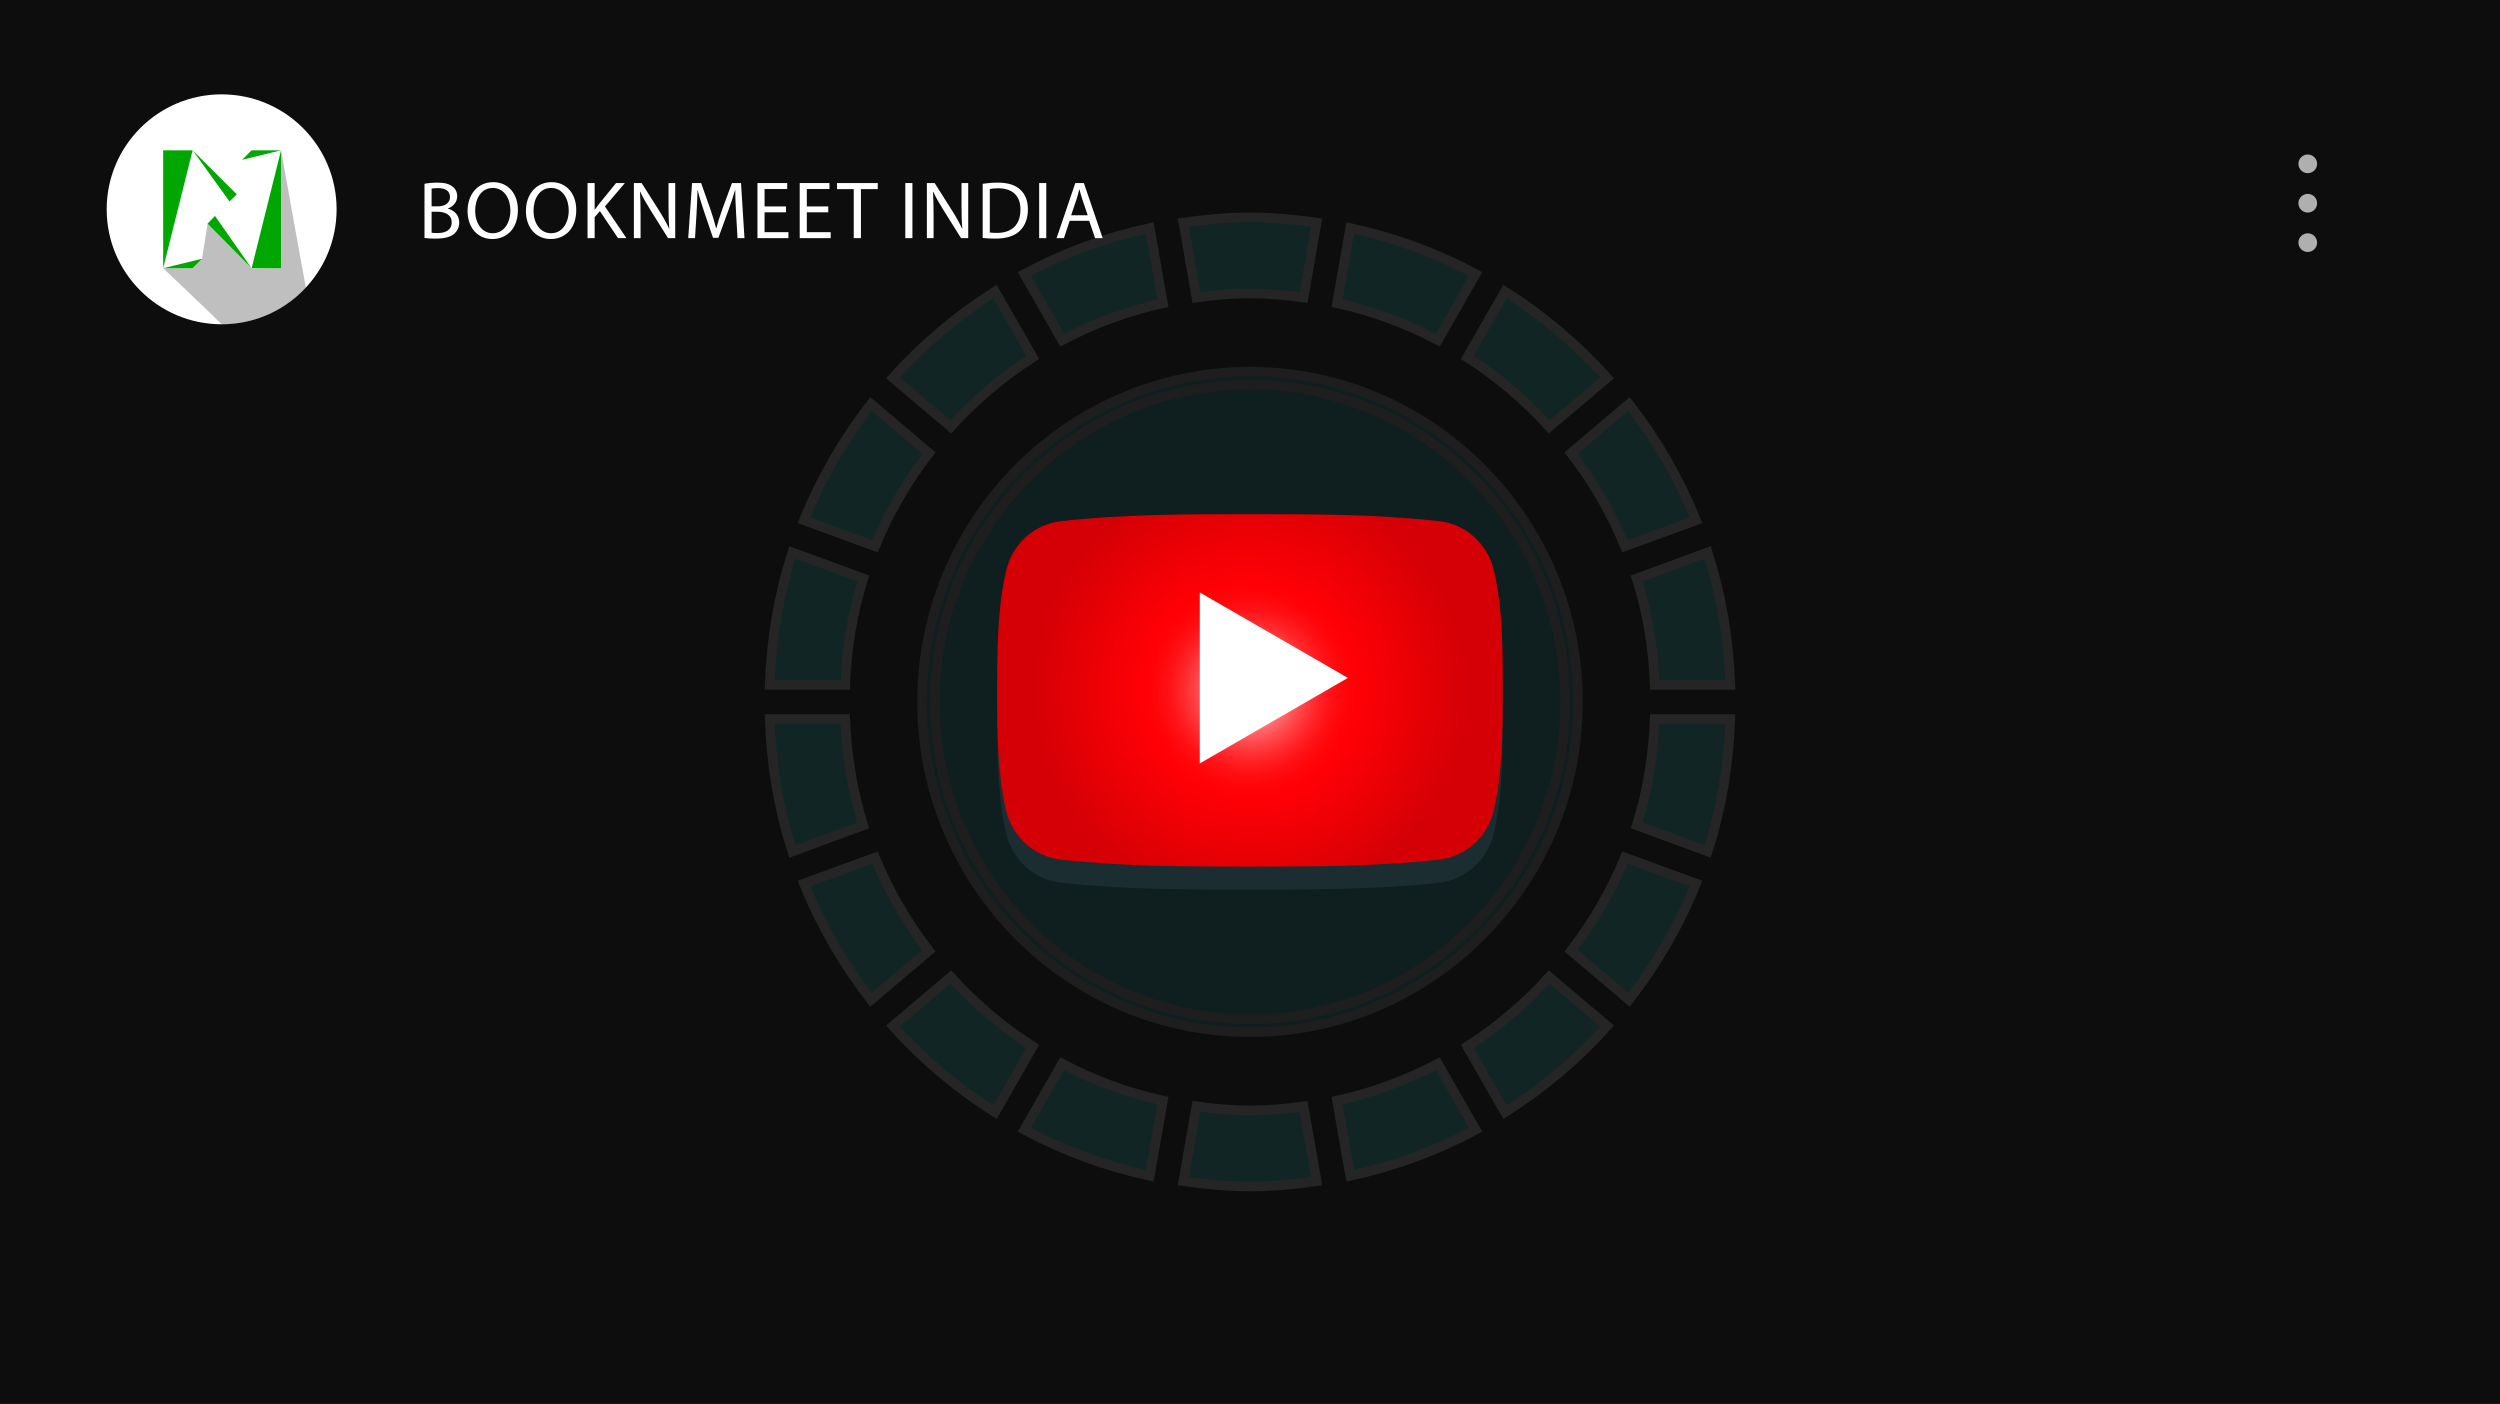 <?xml version="1.0" encoding="utf-8"?>
<!-- Generator: Adobe Illustrator 16.0.0, SVG Export Plug-In . SVG Version: 6.00 Build 0)  -->
<!DOCTYPE svg PUBLIC "-//W3C//DTD SVG 1.1//EN" "http://www.w3.org/Graphics/SVG/1.1/DTD/svg11.dtd">
<svg version="1.1" id="Layer_1" xmlns="http://www.w3.org/2000/svg" xmlns:xlink="http://www.w3.org/1999/xlink" x="0px" y="0px"
	 width="260px" height="146px" viewBox="0 0 260 146" style="enable-background:new 0 0 260 146;" xml:space="preserve">
<rect x="0" y="0" width="260" height="146" fill="#333333" stroke="none"/>
<rect style="opacity:0.75;" width="260" height="146"/>
<g style="opacity:0.1;">
	<g>
		<path style="fill:#2FFFFF;stroke:#FFFFFF;stroke-miterlimit:10;" d="M119.574,122.286l1.372-7.824
			c-3.699-0.808-7.208-2.115-10.48-3.836l-3.934,6.866C110.583,119.672,114.95,121.284,119.574,122.286z"/>
		<path style="fill:#2FFFFF;stroke:#FFFFFF;stroke-miterlimit:10;" d="M87.899,71.225c0.16-3.848,0.777-7.556,1.882-11.064
			l-7.376-2.711c-1.404,4.358-2.191,8.982-2.36,13.776H87.899z"/>
		<path style="fill:#2FFFFF;stroke:#FFFFFF;stroke-miterlimit:10;" d="M89.781,85.84c-1.105-3.509-1.722-7.218-1.882-11.065h-7.854
			c0.169,4.794,0.956,9.417,2.36,13.775L89.781,85.84z"/>
		<path style="fill:#2FFFFF;stroke:#FFFFFF;stroke-miterlimit:10;" d="M96.605,98.881c-2.265-2.954-4.167-6.196-5.602-9.693
			l-7.387,2.699c1.765,4.38,4.123,8.429,6.971,12.096L96.605,98.881z"/>
		<path style="fill:#2FFFFF;stroke:#FFFFFF;stroke-miterlimit:10;" d="M106.531,28.497l3.934,6.877
			c3.273-1.721,6.781-3.029,10.48-3.837l-1.372-7.823C114.95,24.713,110.583,26.329,106.531,28.497z"/>
		<defs>
			<filter id="Adobe_OpacityMaskFilter" filterUnits="userSpaceOnUse" x="138.479" y="109.959" width="15.678" height="12.926">
				<feFlood  style="flood-color:white;flood-opacity:1" result="back"/>
				<feBlend  in="SourceGraphic" in2="back" mode="normal"/>
			</filter>
		</defs>
		<mask maskUnits="userSpaceOnUse" x="138.479" y="109.959" width="15.678" height="12.926" id="SVGID_1_">
			<g style="filter:url(#Adobe_OpacityMaskFilter);">
				<defs>
					<filter id="Adobe_OpacityMaskFilter_1_" filterUnits="userSpaceOnUse" x="139.055" y="110.626" width="14.414" height="11.66">
						<feFlood  style="flood-color:white;flood-opacity:1" result="back"/>
						<feBlend  in="SourceGraphic" in2="back" mode="normal"/>
					</filter>
				</defs>
				<mask maskUnits="userSpaceOnUse" x="139.055" y="110.626" width="14.414" height="11.66" id="SVGID_1_">
				</mask>
				<linearGradient id="SVGID_2_" gradientUnits="userSpaceOnUse" x1="148.498" y1="133.183" x2="135.418" y2="32.508">
					<stop  offset="0" style="stop-color:#000000"/>
					<stop  offset="0.105" style="stop-color:#050505"/>
					<stop  offset="0.229" style="stop-color:#131313"/>
					<stop  offset="0.362" style="stop-color:#2B2B2B"/>
					<stop  offset="0.501" style="stop-color:#4C4C4C"/>
					<stop  offset="0.646" style="stop-color:#777777"/>
					<stop  offset="0.796" style="stop-color:#ABABAB"/>
					<stop  offset="0.946" style="stop-color:#E7E7E7"/>
					<stop  offset="1" style="stop-color:#FFFFFF"/>
				</linearGradient>
				<path style="mask:url(#SVGID_1_);fill:url(#SVGID_2_);" d="M153.469,117.492l-3.933-6.866
					c-3.273,1.721-6.781,3.028-10.481,3.836l1.372,7.824C145.05,121.284,149.43,119.672,153.469,117.492z"/>
			</g>
		</mask>
		<linearGradient id="SVGID_3_" gradientUnits="userSpaceOnUse" x1="148.498" y1="133.183" x2="135.418" y2="32.508">
			<stop  offset="0" style="stop-color:#2FFFFF"/>
			<stop  offset="1" style="stop-color:#2FFFFF"/>
		</linearGradient>
		<path style="fill:url(#SVGID_3_);stroke:#FFFFFF;stroke-miterlimit:10;" d="M153.469,117.492l-3.933-6.866
			c-3.273,1.721-6.781,3.028-10.481,3.836l1.372,7.824C145.05,121.284,149.43,119.672,153.469,117.492z"/>
		<defs>
			<filter id="Adobe_OpacityMaskFilter_2_" filterUnits="userSpaceOnUse" x="138.479" y="23.115" width="15.678" height="12.926">
				<feFlood  style="flood-color:white;flood-opacity:1" result="back"/>
				<feBlend  in="SourceGraphic" in2="back" mode="normal"/>
			</filter>
		</defs>
		<mask maskUnits="userSpaceOnUse" x="138.479" y="23.115" width="15.678" height="12.926" id="SVGID_4_">
			<g style="filter:url(#Adobe_OpacityMaskFilter_2_);">
				<defs>
					<filter id="Adobe_OpacityMaskFilter_3_" filterUnits="userSpaceOnUse" x="139.055" y="23.714" width="14.414" height="11.66">
						<feFlood  style="flood-color:white;flood-opacity:1" result="back"/>
						<feBlend  in="SourceGraphic" in2="back" mode="normal"/>
					</filter>
				</defs>
				<mask maskUnits="userSpaceOnUse" x="139.055" y="23.714" width="14.414" height="11.66" id="SVGID_4_">
				</mask>
				<linearGradient id="SVGID_5_" gradientUnits="userSpaceOnUse" x1="159.477" y1="131.731" x2="146.417" y2="31.208">
					<stop  offset="0" style="stop-color:#000000"/>
					<stop  offset="0.105" style="stop-color:#050505"/>
					<stop  offset="0.229" style="stop-color:#131313"/>
					<stop  offset="0.362" style="stop-color:#2B2B2B"/>
					<stop  offset="0.501" style="stop-color:#4C4C4C"/>
					<stop  offset="0.646" style="stop-color:#777777"/>
					<stop  offset="0.796" style="stop-color:#ABABAB"/>
					<stop  offset="0.946" style="stop-color:#E7E7E7"/>
					<stop  offset="1" style="stop-color:#FFFFFF"/>
				</linearGradient>
				<path style="mask:url(#SVGID_4_);fill:url(#SVGID_5_);" d="M140.427,23.714l-1.372,7.823c3.7,0.808,7.208,2.116,10.481,3.837
					l3.933-6.877C149.43,26.329,145.05,24.713,140.427,23.714z"/>
			</g>
		</mask>
		<linearGradient id="SVGID_6_" gradientUnits="userSpaceOnUse" x1="159.477" y1="131.731" x2="146.417" y2="31.208">
			<stop  offset="0" style="stop-color:#2FFFFF"/>
			<stop  offset="1" style="stop-color:#2FFFFF"/>
		</linearGradient>
		<path style="fill:url(#SVGID_6_);stroke:#FFFFFF;stroke-miterlimit:10;" d="M140.427,23.714l-1.372,7.823
			c3.7,0.808,7.208,2.116,10.481,3.837l3.933-6.877C149.43,26.329,145.05,24.713,140.427,23.714z"/>
		<defs>
			<filter id="Adobe_OpacityMaskFilter_4_" filterUnits="userSpaceOnUse" x="162.711" y="41.297" width="14.332" height="16.15">
				<feFlood  style="flood-color:white;flood-opacity:1" result="back"/>
				<feBlend  in="SourceGraphic" in2="back" mode="normal"/>
			</filter>
		</defs>
		<mask maskUnits="userSpaceOnUse" x="162.711" y="41.297" width="14.332" height="16.15" id="SVGID_7_">
			<g style="filter:url(#Adobe_OpacityMaskFilter_4_);">
				<defs>
					<filter id="Adobe_OpacityMaskFilter_5_" filterUnits="userSpaceOnUse" x="163.396" y="42.016" width="12.989" height="14.796">
						<feFlood  style="flood-color:white;flood-opacity:1" result="back"/>
						<feBlend  in="SourceGraphic" in2="back" mode="normal"/>
					</filter>
				</defs>
				<mask maskUnits="userSpaceOnUse" x="163.396" y="42.016" width="12.989" height="14.796" id="SVGID_7_">
				</mask>
				<linearGradient id="SVGID_8_" gradientUnits="userSpaceOnUse" x1="180.082" y1="129.054" x2="167.018" y2="28.499">
					<stop  offset="0" style="stop-color:#000000"/>
					<stop  offset="0.105" style="stop-color:#050505"/>
					<stop  offset="0.229" style="stop-color:#131313"/>
					<stop  offset="0.362" style="stop-color:#2B2B2B"/>
					<stop  offset="0.501" style="stop-color:#4C4C4C"/>
					<stop  offset="0.646" style="stop-color:#777777"/>
					<stop  offset="0.796" style="stop-color:#ABABAB"/>
					<stop  offset="0.946" style="stop-color:#E7E7E7"/>
					<stop  offset="1" style="stop-color:#FFFFFF"/>
				</linearGradient>
				<path style="mask:url(#SVGID_7_);fill:url(#SVGID_8_);" d="M169.412,42.016l-6.016,5.103c2.264,2.954,4.166,6.196,5.6,9.693
					l7.39-2.7C174.621,49.734,172.262,45.685,169.412,42.016z"/>
			</g>
		</mask>
		<linearGradient id="SVGID_9_" gradientUnits="userSpaceOnUse" x1="180.082" y1="129.054" x2="167.018" y2="28.499">
			<stop  offset="0" style="stop-color:#2FFFFF"/>
			<stop  offset="1" style="stop-color:#2FFFFF"/>
		</linearGradient>
		<path style="fill:url(#SVGID_9_);stroke:#FFFFFF;stroke-miterlimit:10;" d="M169.412,42.016l-6.016,5.103
			c2.264,2.954,4.166,6.196,5.6,9.693l7.39-2.7C174.621,49.734,172.262,45.685,169.412,42.016z"/>
		<path style="fill:#2FFFFF;stroke:#FFFFFF;stroke-miterlimit:10;" d="M83.617,54.112l7.387,2.7
			c1.434-3.497,3.336-6.739,5.602-9.693l-6.017-5.103C87.74,45.685,85.382,49.734,83.617,54.112z"/>
		<path style="fill:#2FFFFF;stroke:#FFFFFF;stroke-miterlimit:10;" d="M98.88,44.385c2.518-2.773,5.377-5.196,8.522-7.215
			l-3.92-6.846c-3.944,2.488-7.514,5.506-10.618,8.97L98.88,44.385z"/>
		<defs>
			<filter id="Adobe_OpacityMaskFilter_6_" filterUnits="userSpaceOnUse" x="162.71" y="88.553" width="14.333" height="16.148">
				<feFlood  style="flood-color:white;flood-opacity:1" result="back"/>
				<feBlend  in="SourceGraphic" in2="back" mode="normal"/>
			</filter>
		</defs>
		<mask maskUnits="userSpaceOnUse" x="162.71" y="88.553" width="14.333" height="16.148" id="SVGID_10_">
			<g style="filter:url(#Adobe_OpacityMaskFilter_6_);">
				<defs>
					<filter id="Adobe_OpacityMaskFilter_7_" filterUnits="userSpaceOnUse" x="163.396" y="89.188" width="12.989" height="14.795">
						<feFlood  style="flood-color:white;flood-opacity:1" result="back"/>
						<feBlend  in="SourceGraphic" in2="back" mode="normal"/>
					</filter>
				</defs>
				<mask maskUnits="userSpaceOnUse" x="163.396" y="89.188" width="12.989" height="14.795" id="SVGID_10_">
				</mask>
				<linearGradient id="SVGID_11_" gradientUnits="userSpaceOnUse" x1="174.36" y1="129.781" x2="161.298" y2="29.243">
					<stop  offset="0" style="stop-color:#000000"/>
					<stop  offset="0.105" style="stop-color:#050505"/>
					<stop  offset="0.229" style="stop-color:#131313"/>
					<stop  offset="0.362" style="stop-color:#2B2B2B"/>
					<stop  offset="0.501" style="stop-color:#4C4C4C"/>
					<stop  offset="0.646" style="stop-color:#777777"/>
					<stop  offset="0.796" style="stop-color:#ABABAB"/>
					<stop  offset="0.946" style="stop-color:#E7E7E7"/>
					<stop  offset="1" style="stop-color:#FFFFFF"/>
				</linearGradient>
				<path style="mask:url(#SVGID_10_);fill:url(#SVGID_11_);" d="M176.386,91.887l-7.39-2.699c-1.434,3.497-3.336,6.739-5.6,9.693
					l6.016,5.102C172.262,100.315,174.621,96.267,176.386,91.887z"/>
			</g>
		</mask>
		<linearGradient id="SVGID_12_" gradientUnits="userSpaceOnUse" x1="174.36" y1="129.781" x2="161.298" y2="29.243">
			<stop  offset="0" style="stop-color:#2FFFFF"/>
			<stop  offset="1" style="stop-color:#2FFFFF"/>
		</linearGradient>
		<path style="fill:url(#SVGID_12_);stroke:#FFFFFF;stroke-miterlimit:10;" d="M176.386,91.887l-7.39-2.699
			c-1.434,3.497-3.336,6.739-5.6,9.693l6.016,5.102C172.262,100.315,174.621,96.267,176.386,91.887z"/>
		<path style="fill:#2FFFFF;stroke:#FFFFFF;stroke-miterlimit:10;" d="M135.568,115.057c-1.827,0.257-3.677,0.427-5.567,0.427
			c-1.893,0-3.743-0.17-5.57-0.427l-1.361,7.793c2.276,0.317,4.57,0.542,6.931,0.542c2.358,0,4.656-0.225,6.93-0.542
			L135.568,115.057z"/>
		<defs>
			<filter id="Adobe_OpacityMaskFilter_8_" filterUnits="userSpaceOnUse" x="151.928" y="100.919" width="15.926" height="15.457">
				<feFlood  style="flood-color:white;flood-opacity:1" result="back"/>
				<feBlend  in="SourceGraphic" in2="back" mode="normal"/>
			</filter>
		</defs>
		<mask maskUnits="userSpaceOnUse" x="151.928" y="100.919" width="15.926" height="15.457" id="SVGID_13_">
			<g style="filter:url(#Adobe_OpacityMaskFilter_8_);">
				<defs>
					<filter id="Adobe_OpacityMaskFilter_9_" filterUnits="userSpaceOnUse" x="152.598" y="101.612" width="14.54" height="14.063">
						<feFlood  style="flood-color:white;flood-opacity:1" result="back"/>
						<feBlend  in="SourceGraphic" in2="back" mode="normal"/>
					</filter>
				</defs>
				<mask maskUnits="userSpaceOnUse" x="152.598" y="101.612" width="14.54" height="14.063" id="SVGID_13_">
				</mask>
				<linearGradient id="SVGID_14_" gradientUnits="userSpaceOnUse" x1="162.92" y1="131.26" x2="149.863" y2="30.762">
					<stop  offset="0" style="stop-color:#000000"/>
					<stop  offset="0.105" style="stop-color:#050505"/>
					<stop  offset="0.229" style="stop-color:#131313"/>
					<stop  offset="0.362" style="stop-color:#2B2B2B"/>
					<stop  offset="0.501" style="stop-color:#4C4C4C"/>
					<stop  offset="0.646" style="stop-color:#777777"/>
					<stop  offset="0.796" style="stop-color:#ABABAB"/>
					<stop  offset="0.946" style="stop-color:#E7E7E7"/>
					<stop  offset="1" style="stop-color:#FFFFFF"/>
				</linearGradient>
				<path style="mask:url(#SVGID_13_);fill:url(#SVGID_14_);" d="M161.121,101.612c-2.518,2.774-5.378,5.198-8.523,7.217
					l3.922,6.846c3.942-2.488,7.515-5.506,10.618-8.972L161.121,101.612z"/>
			</g>
		</mask>
		<linearGradient id="SVGID_15_" gradientUnits="userSpaceOnUse" x1="162.92" y1="131.26" x2="149.863" y2="30.762">
			<stop  offset="0" style="stop-color:#2FFFFF"/>
			<stop  offset="1" style="stop-color:#2FFFFF"/>
		</linearGradient>
		<path style="fill:url(#SVGID_15_);stroke:#FFFFFF;stroke-miterlimit:10;" d="M161.121,101.612
			c-2.518,2.774-5.378,5.198-8.523,7.217l3.922,6.846c3.942-2.488,7.515-5.506,10.618-8.972L161.121,101.612z"/>
		<path style="fill:#2FFFFF;stroke:#FFFFFF;stroke-miterlimit:10;" d="M107.402,108.829c-3.146-2.019-6.004-4.442-8.522-7.217
			l-6.016,5.091c3.104,3.466,6.674,6.483,10.618,8.972L107.402,108.829z"/>
		<defs>
			<filter id="Adobe_OpacityMaskFilter_10_" filterUnits="userSpaceOnUse" x="122.489" y="22.108" width="15.023" height="9.396">
				<feFlood  style="flood-color:white;flood-opacity:1" result="back"/>
				<feBlend  in="SourceGraphic" in2="back" mode="normal"/>
			</filter>
		</defs>
		<mask maskUnits="userSpaceOnUse" x="122.489" y="22.108" width="15.023" height="9.396" id="SVGID_16_">
			<g style="filter:url(#Adobe_OpacityMaskFilter_10_);">
				<defs>
					<filter id="Adobe_OpacityMaskFilter_11_" filterUnits="userSpaceOnUse" x="123.07" y="22.608" width="13.86" height="8.334">
						<feFlood  style="flood-color:white;flood-opacity:1" result="back"/>
						<feBlend  in="SourceGraphic" in2="back" mode="normal"/>
					</filter>
				</defs>
				<mask maskUnits="userSpaceOnUse" x="123.07" y="22.608" width="13.86" height="8.334" id="SVGID_16_">
				</mask>
				<linearGradient id="SVGID_17_" gradientUnits="userSpaceOnUse" x1="144.353" y1="133.621" x2="131.305" y2="33.185">
					<stop  offset="0" style="stop-color:#000000"/>
					<stop  offset="0.105" style="stop-color:#050505"/>
					<stop  offset="0.229" style="stop-color:#131313"/>
					<stop  offset="0.362" style="stop-color:#2B2B2B"/>
					<stop  offset="0.501" style="stop-color:#4C4C4C"/>
					<stop  offset="0.646" style="stop-color:#777777"/>
					<stop  offset="0.796" style="stop-color:#ABABAB"/>
					<stop  offset="0.946" style="stop-color:#E7E7E7"/>
					<stop  offset="1" style="stop-color:#FFFFFF"/>
				</linearGradient>
				<path style="mask:url(#SVGID_16_);fill:url(#SVGID_17_);" d="M124.431,30.942c1.827-0.255,3.677-0.426,5.57-0.426
					c1.891,0,3.74,0.171,5.567,0.426l1.362-7.792c-2.273-0.319-4.571-0.543-6.93-0.543c-2.36,0-4.655,0.224-6.931,0.543
					L124.431,30.942z"/>
			</g>
		</mask>
		<linearGradient id="SVGID_18_" gradientUnits="userSpaceOnUse" x1="144.353" y1="133.621" x2="131.305" y2="33.185">
			<stop  offset="0" style="stop-color:#2FFFFF"/>
			<stop  offset="1" style="stop-color:#2FFFFF"/>
		</linearGradient>
		<path style="fill:url(#SVGID_18_);stroke:#FFFFFF;stroke-miterlimit:10;" d="M124.431,30.942c1.827-0.255,3.677-0.426,5.57-0.426
			c1.891,0,3.74,0.171,5.567,0.426l1.362-7.792c-2.273-0.319-4.571-0.543-6.93-0.543c-2.36,0-4.655,0.224-6.931,0.543
			L124.431,30.942z"/>
		<defs>
			<filter id="Adobe_OpacityMaskFilter_12_" filterUnits="userSpaceOnUse" x="169.599" y="74.274" width="10.874" height="14.925">
				<feFlood  style="flood-color:white;flood-opacity:1" result="back"/>
				<feBlend  in="SourceGraphic" in2="back" mode="normal"/>
			</filter>
		</defs>
		<mask maskUnits="userSpaceOnUse" x="169.599" y="74.274" width="10.874" height="14.925" id="SVGID_19_">
			<g style="filter:url(#Adobe_OpacityMaskFilter_12_);">
				<defs>
					<filter id="Adobe_OpacityMaskFilter_13_" filterUnits="userSpaceOnUse" x="170.22" y="74.774" width="9.735" height="13.775">
						<feFlood  style="flood-color:white;flood-opacity:1" result="back"/>
						<feBlend  in="SourceGraphic" in2="back" mode="normal"/>
					</filter>
				</defs>
				<mask maskUnits="userSpaceOnUse" x="170.22" y="74.774" width="9.735" height="13.775" id="SVGID_19_">
				</mask>
				<linearGradient id="SVGID_20_" gradientUnits="userSpaceOnUse" x1="181.397" y1="128.868" x2="168.332" y2="28.314">
					<stop  offset="0" style="stop-color:#000000"/>
					<stop  offset="0.105" style="stop-color:#050505"/>
					<stop  offset="0.229" style="stop-color:#131313"/>
					<stop  offset="0.362" style="stop-color:#2B2B2B"/>
					<stop  offset="0.501" style="stop-color:#4C4C4C"/>
					<stop  offset="0.646" style="stop-color:#777777"/>
					<stop  offset="0.796" style="stop-color:#ABABAB"/>
					<stop  offset="0.946" style="stop-color:#E7E7E7"/>
					<stop  offset="1" style="stop-color:#FFFFFF"/>
				</linearGradient>
				<path style="mask:url(#SVGID_19_);fill:url(#SVGID_20_);" d="M172.091,74.774c-0.148,3.848-0.766,7.557-1.871,11.065l7.377,2.71
					c1.403-4.358,2.188-8.981,2.358-13.775H172.091z"/>
			</g>
		</mask>
		<linearGradient id="SVGID_21_" gradientUnits="userSpaceOnUse" x1="181.397" y1="128.868" x2="168.332" y2="28.314">
			<stop  offset="0" style="stop-color:#2FFFFF"/>
			<stop  offset="1" style="stop-color:#2FFFFF"/>
		</linearGradient>
		<path style="fill:url(#SVGID_21_);stroke:#FFFFFF;stroke-miterlimit:10;" d="M172.091,74.774
			c-0.148,3.848-0.766,7.557-1.871,11.065l7.377,2.71c1.403-4.358,2.188-8.981,2.358-13.775H172.091z"/>
		<defs>
			<filter id="Adobe_OpacityMaskFilter_14_" filterUnits="userSpaceOnUse" x="169.6" y="56.8" width="10.874" height="14.925">
				<feFlood  style="flood-color:white;flood-opacity:1" result="back"/>
				<feBlend  in="SourceGraphic" in2="back" mode="normal"/>
			</filter>
		</defs>
		<mask maskUnits="userSpaceOnUse" x="169.6" y="56.8" width="10.874" height="14.925" id="SVGID_22_">
			<g style="filter:url(#Adobe_OpacityMaskFilter_14_);">
				<defs>
					<filter id="Adobe_OpacityMaskFilter_15_" filterUnits="userSpaceOnUse" x="170.22" y="57.449" width="9.735" height="13.776">
						<feFlood  style="flood-color:white;flood-opacity:1" result="back"/>
						<feBlend  in="SourceGraphic" in2="back" mode="normal"/>
					</filter>
				</defs>
				<mask maskUnits="userSpaceOnUse" x="170.22" y="57.449" width="9.735" height="13.776" id="SVGID_22_">
				</mask>
				<linearGradient id="SVGID_23_" gradientUnits="userSpaceOnUse" x1="183.384" y1="128.625" x2="170.317" y2="28.055">
					<stop  offset="0" style="stop-color:#000000"/>
					<stop  offset="0.105" style="stop-color:#050505"/>
					<stop  offset="0.229" style="stop-color:#131313"/>
					<stop  offset="0.362" style="stop-color:#2B2B2B"/>
					<stop  offset="0.501" style="stop-color:#4C4C4C"/>
					<stop  offset="0.646" style="stop-color:#777777"/>
					<stop  offset="0.796" style="stop-color:#ABABAB"/>
					<stop  offset="0.946" style="stop-color:#E7E7E7"/>
					<stop  offset="1" style="stop-color:#FFFFFF"/>
				</linearGradient>
				<path style="mask:url(#SVGID_22_);fill:url(#SVGID_23_);" d="M170.22,60.16c1.105,3.508,1.723,7.217,1.871,11.064h7.864
					c-0.17-4.794-0.955-9.417-2.358-13.776L170.22,60.16z"/>
			</g>
		</mask>
		<linearGradient id="SVGID_24_" gradientUnits="userSpaceOnUse" x1="183.384" y1="128.625" x2="170.317" y2="28.055">
			<stop  offset="0" style="stop-color:#2FFFFF"/>
			<stop  offset="1" style="stop-color:#2FFFFF"/>
		</linearGradient>
		<path style="fill:url(#SVGID_24_);stroke:#FFFFFF;stroke-miterlimit:10;" d="M170.22,60.16c1.105,3.508,1.723,7.217,1.871,11.064
			h7.864c-0.17-4.794-0.955-9.417-2.358-13.776L170.22,60.16z"/>
		<defs>
			<filter id="Adobe_OpacityMaskFilter_16_" filterUnits="userSpaceOnUse" x="151.927" y="29.623" width="15.926" height="15.456">
				<feFlood  style="flood-color:white;flood-opacity:1" result="back"/>
				<feBlend  in="SourceGraphic" in2="back" mode="normal"/>
			</filter>
		</defs>
		<mask maskUnits="userSpaceOnUse" x="151.927" y="29.623" width="15.926" height="15.456" id="SVGID_25_">
			<g style="filter:url(#Adobe_OpacityMaskFilter_16_);">
				<defs>
					<filter id="Adobe_OpacityMaskFilter_17_" filterUnits="userSpaceOnUse" x="152.598" y="30.324" width="14.54" height="14.061">
						<feFlood  style="flood-color:white;flood-opacity:1" result="back"/>
						<feBlend  in="SourceGraphic" in2="back" mode="normal"/>
					</filter>
				</defs>
				<mask maskUnits="userSpaceOnUse" x="152.598" y="30.324" width="14.54" height="14.061" id="SVGID_25_">
				</mask>
				<linearGradient id="SVGID_26_" gradientUnits="userSpaceOnUse" x1="171.796" y1="130.042" x2="158.747" y2="29.603">
					<stop  offset="0" style="stop-color:#000000"/>
					<stop  offset="0.105" style="stop-color:#050505"/>
					<stop  offset="0.229" style="stop-color:#131313"/>
					<stop  offset="0.362" style="stop-color:#2B2B2B"/>
					<stop  offset="0.501" style="stop-color:#4C4C4C"/>
					<stop  offset="0.646" style="stop-color:#777777"/>
					<stop  offset="0.796" style="stop-color:#ABABAB"/>
					<stop  offset="0.946" style="stop-color:#E7E7E7"/>
					<stop  offset="1" style="stop-color:#FFFFFF"/>
				</linearGradient>
				<path style="mask:url(#SVGID_25_);fill:url(#SVGID_26_);" d="M152.598,37.17c3.146,2.019,6.006,4.442,8.523,7.215l6.017-5.091
					c-3.104-3.464-6.676-6.482-10.618-8.97L152.598,37.17z"/>
			</g>
		</mask>
		<linearGradient id="SVGID_27_" gradientUnits="userSpaceOnUse" x1="171.796" y1="130.042" x2="158.747" y2="29.603">
			<stop  offset="0" style="stop-color:#2FFFFF"/>
			<stop  offset="1" style="stop-color:#2FFFFF"/>
		</linearGradient>
		<path style="fill:url(#SVGID_27_);stroke:#FFFFFF;stroke-miterlimit:10;" d="M152.598,37.17c3.146,2.019,6.006,4.442,8.523,7.215
			l6.017-5.091c-3.104-3.464-6.676-6.482-10.618-8.97L152.598,37.17z"/>
	</g>
	<g style="opacity:0.7;">
		<defs>
			<filter id="Adobe_OpacityMaskFilter_18_" filterUnits="userSpaceOnUse" x="96.063" y="38.827" width="67.875" height="68.346">
				<feFlood  style="flood-color:white;flood-opacity:1" result="back"/>
				<feBlend  in="SourceGraphic" in2="back" mode="normal"/>
			</filter>
		</defs>
		<mask maskUnits="userSpaceOnUse" x="96.063" y="38.827" width="67.875" height="68.346" id="SVGID_28_">
			<g style="filter:url(#Adobe_OpacityMaskFilter_18_);">
				<defs>
					<filter id="Adobe_OpacityMaskFilter_19_" filterUnits="userSpaceOnUse" x="96.563" y="39.327" width="66.875" height="67.346">
						<feFlood  style="flood-color:white;flood-opacity:1" result="back"/>
						<feBlend  in="SourceGraphic" in2="back" mode="normal"/>
					</filter>
				</defs>
				<mask maskUnits="userSpaceOnUse" x="96.563" y="39.327" width="66.875" height="67.346" id="SVGID_28_">
				</mask>
				
					<radialGradient id="SVGID_29_" cx="130" cy="73.39" r="33.441" gradientTransform="matrix(1 0 0 1.007 0 -0.889)" gradientUnits="userSpaceOnUse">
					<stop  offset="0" style="stop-color:#000000"/>
					<stop  offset="0.428" style="stop-color:#020202"/>
					<stop  offset="0.583" style="stop-color:#090909"/>
					<stop  offset="0.693" style="stop-color:#141414"/>
					<stop  offset="0.781" style="stop-color:#252525"/>
					<stop  offset="0.858" style="stop-color:#3B3B3B"/>
					<stop  offset="0.925" style="stop-color:#575757"/>
					<stop  offset="0.985" style="stop-color:#767676"/>
					<stop  offset="1" style="stop-color:#808080"/>
				</radialGradient>
				<path style="mask:url(#SVGID_28_);fill:url(#SVGID_29_);" d="M163.438,72.999c0,18.59-14.964,33.674-33.437,33.674
					c-18.475,0-33.438-15.084-33.438-33.674c0-18.589,14.963-33.672,33.438-33.672C148.474,39.327,163.438,54.41,163.438,72.999z"/>
			</g>
		</mask>
		
			<radialGradient id="SVGID_30_" cx="130" cy="73.39" r="33.441" gradientTransform="matrix(1 0 0 1.007 0 -0.889)" gradientUnits="userSpaceOnUse">
			<stop  offset="0" style="stop-color:#2FFFFF"/>
			<stop  offset="0.859" style="stop-color:#2FFFFF"/>
			<stop  offset="1" style="stop-color:#2FFFFF"/>
		</radialGradient>
		<path style="fill:url(#SVGID_30_);stroke:#FFFFFF;stroke-miterlimit:10;" d="M163.438,72.999c0,18.59-14.964,33.674-33.437,33.674
			c-18.475,0-33.438-15.084-33.438-33.674c0-18.589,14.963-33.672,33.438-33.672C148.474,39.327,163.438,54.41,163.438,72.999z"/>
		<path style="fill:#2FFFFF;stroke:#FFFFFF;stroke-miterlimit:10;" d="M130.001,107.342c-18.814,0-34.108-15.411-34.108-34.343
			c0-18.93,15.293-34.34,34.108-34.34c18.813,0,34.106,15.41,34.106,34.34C164.107,91.931,148.813,107.342,130.001,107.342z
			 M130.001,39.997c-18.069,0-32.78,14.805-32.78,33.002c0,18.197,14.711,33.004,32.78,33.004c18.067,0,32.779-14.807,32.779-33.004
			C162.78,54.802,148.068,39.997,130.001,39.997z"/>
	</g>
</g>
<g>
	<circle style="fill:#FFFFFF;" cx="23.051" cy="21.769" r="11.956"/>
	<path style="opacity:0.25;" d="M23.051,33.725c-1.296-1.296-6.082-5.831-6.082-5.831l3.079-0.001l0.959-0.974l0.583-3.648
		l4.589,4.643l3.051-0.024V15.632c0,0,2.27,12.691,2.584,14.292C29.586,32.344,26.157,33.797,23.051,33.725z"/>
	<g>
		<polygon style="fill:#00A700;" points="20.035,27.894 16.969,27.894 16.969,15.636 20.035,15.632 24.627,20.208 23.871,20.953 
			20.035,15.632 16.969,27.894 21.021,26.904 		"/>
		<polygon style="fill:#00A700;" points="26.164,15.632 29.229,15.632 29.229,27.889 26.166,27.894 21.584,23.263 22.357,22.453 
			26.166,27.905 29.229,15.632 25.181,16.618 		"/>
	</g>
</g>
<circle style="fill:#AFAFAF;" cx="240.007" cy="17.039" r="0.972"/>
<circle style="fill:#AFAFAF;" cx="240.007" cy="21.136" r="0.972"/>
<circle style="fill:#AFAFAF;" cx="240.007" cy="25.233" r="0.972"/>
<g>
	<path style="fill:#FFFFFF;" d="M44.147,19.114c0.323-0.068,0.833-0.119,1.351-0.119c0.74,0,1.216,0.127,1.573,0.417
		c0.297,0.221,0.476,0.561,0.476,1.011c0,0.553-0.365,1.037-0.969,1.258v0.017c0.544,0.136,1.182,0.586,1.182,1.437
		c0,0.493-0.196,0.867-0.485,1.147c-0.399,0.365-1.045,0.535-1.98,0.535c-0.51,0-0.901-0.034-1.147-0.068V19.114z M44.886,21.46
		h0.671c0.782,0,1.241-0.408,1.241-0.96c0-0.671-0.51-0.935-1.258-0.935c-0.34,0-0.536,0.026-0.655,0.051V21.46z M44.886,24.205
		c0.145,0.025,0.357,0.034,0.621,0.034c0.765,0,1.47-0.281,1.47-1.113c0-0.782-0.671-1.105-1.479-1.105h-0.612V24.205z"/>
	<path style="fill:#FFFFFF;" d="M53.862,21.842c0,1.972-1.198,3.017-2.66,3.017c-1.513,0-2.575-1.173-2.575-2.906
		c0-1.819,1.13-3.009,2.66-3.009C52.851,18.944,53.862,20.143,53.862,21.842z M49.417,21.936c0,1.224,0.663,2.32,1.828,2.32
		c1.173,0,1.836-1.08,1.836-2.38c0-1.139-0.595-2.329-1.828-2.329C50.029,19.548,49.417,20.678,49.417,21.936z"/>
	<path style="fill:#FFFFFF;" d="M59.931,21.842c0,1.972-1.198,3.017-2.66,3.017c-1.513,0-2.575-1.173-2.575-2.906
		c0-1.819,1.13-3.009,2.66-3.009C58.919,18.944,59.931,20.143,59.931,21.842z M55.485,21.936c0,1.224,0.663,2.32,1.828,2.32
		c1.173,0,1.835-1.08,1.835-2.38c0-1.139-0.595-2.329-1.827-2.329C56.098,19.548,55.485,20.678,55.485,21.936z"/>
	<path style="fill:#FFFFFF;" d="M61.104,19.038h0.739V21.8h0.025c0.153-0.221,0.306-0.425,0.451-0.612l1.751-2.15h0.918
		l-2.074,2.431l2.235,3.298h-0.875l-1.887-2.813l-0.544,0.629v2.184h-0.739V19.038z"/>
	<path style="fill:#FFFFFF;" d="M65.924,24.766v-5.729h0.807l1.836,2.898c0.425,0.671,0.756,1.275,1.028,1.861l0.017-0.009
		c-0.068-0.765-0.085-1.462-0.085-2.354v-2.397h0.697v5.729h-0.748l-1.819-2.907c-0.399-0.637-0.782-1.292-1.071-1.912l-0.026,0.008
		c0.042,0.723,0.06,1.411,0.06,2.363v2.448H65.924z"/>
	<path style="fill:#FFFFFF;" d="M76.557,22.25c-0.042-0.799-0.094-1.759-0.085-2.473h-0.026c-0.195,0.671-0.433,1.385-0.722,2.176
		l-1.012,2.779h-0.561l-0.927-2.728c-0.272-0.808-0.501-1.547-0.663-2.227h-0.017c-0.017,0.714-0.06,1.674-0.11,2.533l-0.153,2.456
		h-0.705l0.399-5.729h0.943l0.977,2.771c0.238,0.705,0.434,1.334,0.578,1.929H74.5c0.145-0.578,0.349-1.207,0.604-1.929l1.02-2.771
		h0.943l0.357,5.729h-0.722L76.557,22.25z"/>
	<path style="fill:#FFFFFF;" d="M81.742,22.081h-2.227v2.065h2.482v0.621h-3.221v-5.729h3.094v0.621h-2.354v1.81h2.227V22.081z"/>
	<path style="fill:#FFFFFF;" d="M86.136,22.081h-2.227v2.065h2.482v0.621H83.17v-5.729h3.094v0.621h-2.354v1.81h2.227V22.081z"/>
	<path style="fill:#FFFFFF;" d="M88.788,19.667h-1.742v-0.629h4.241v0.629h-1.75v5.1h-0.748V19.667z"/>
	<path style="fill:#FFFFFF;" d="M94.891,19.038v5.729h-0.739v-5.729H94.891z"/>
	<path style="fill:#FFFFFF;" d="M96.396,24.766v-5.729h0.807l1.836,2.898c0.425,0.671,0.756,1.275,1.028,1.861l0.017-0.009
		c-0.068-0.765-0.085-1.462-0.085-2.354v-2.397h0.697v5.729h-0.748l-1.819-2.907c-0.399-0.637-0.782-1.292-1.071-1.912l-0.026,0.008
		c0.042,0.723,0.06,1.411,0.06,2.363v2.448H96.396z"/>
	<path style="fill:#FFFFFF;" d="M102.201,19.114c0.45-0.068,0.986-0.119,1.572-0.119c1.063,0,1.819,0.247,2.32,0.714
		c0.51,0.468,0.808,1.13,0.808,2.057c0,0.935-0.289,1.7-0.825,2.227c-0.535,0.536-1.419,0.824-2.533,0.824
		c-0.527,0-0.969-0.025-1.343-0.068V19.114z M102.94,24.18c0.187,0.034,0.459,0.042,0.748,0.042c1.581,0,2.439-0.884,2.439-2.431
		c0.008-1.352-0.757-2.21-2.32-2.21c-0.383,0-0.671,0.034-0.867,0.077V24.18z"/>
	<path style="fill:#FFFFFF;" d="M108.813,19.038v5.729h-0.739v-5.729H108.813z"/>
	<path style="fill:#FFFFFF;" d="M111.245,22.964l-0.595,1.802h-0.765l1.946-5.729h0.893l1.955,5.729h-0.791l-0.612-1.802H111.245z
		 M113.123,22.386l-0.561-1.649c-0.127-0.374-0.212-0.714-0.297-1.045h-0.017c-0.085,0.34-0.178,0.688-0.289,1.037l-0.561,1.657
		H113.123z"/>
</g>
<g>
	<path style="opacity:0.2;fill:#4E6A78;" d="M155.379,61.771c-0.642-2.795-2.929-4.859-5.68-5.169
		c-6.523-0.727-13.121-0.732-19.695-0.727c-6.57-0.005-13.168,0-19.687,0.727c-2.75,0.31-5.037,2.374-5.68,5.169
		c-0.918,3.981-0.928,8.326-0.928,12.427c0,4.1,0,8.446,0.915,12.434c0.643,2.795,2.926,4.856,5.682,5.162
		c6.52,0.73,13.122,0.73,19.688,0.73c6.572,0,13.17,0,19.689-0.73c2.755-0.306,5.042-2.367,5.685-5.162
		c0.917-3.987,0.921-8.334,0.921-12.434C156.29,70.097,156.296,65.752,155.379,61.771z M125.267,80.104V63.298l14.55,8.4
		L125.267,80.104z"/>
	<radialGradient id="SVGID_31_" cx="130" cy="71.8" r="22.66" gradientUnits="userSpaceOnUse">
		<stop  offset="0" style="stop-color:#FFFFFF"/>
		<stop  offset="0.041" style="stop-color:#FFD9D9"/>
		<stop  offset="0.109" style="stop-color:#FFA0A2"/>
		<stop  offset="0.177" style="stop-color:#FF6F72"/>
		<stop  offset="0.244" style="stop-color:#FF474B"/>
		<stop  offset="0.309" style="stop-color:#FF282C"/>
		<stop  offset="0.372" style="stop-color:#FF1216"/>
		<stop  offset="0.433" style="stop-color:#FF0509"/>
		<stop  offset="0.487" style="stop-color:#FF0005"/>
		<stop  offset="1" style="stop-color:#D40005"/>
	</radialGradient>
	<path style="fill:url(#SVGID_31_);" d="M155.379,59.371c-0.642-2.795-2.929-4.859-5.68-5.167
		c-6.523-0.728-13.121-0.732-19.695-0.728c-6.57-0.005-13.168,0-19.687,0.728c-2.75,0.308-5.037,2.372-5.68,5.167
		c-0.918,3.981-0.928,8.326-0.928,12.428c0,4.1,0,8.444,0.915,12.433c0.643,2.796,2.926,4.858,5.682,5.161
		c6.52,0.732,13.122,0.732,19.688,0.732c6.572,0,13.17,0,19.689-0.732c2.755-0.303,5.042-2.365,5.685-5.161
		c0.917-3.988,0.921-8.333,0.921-12.433C156.29,67.697,156.296,63.353,155.379,59.371z M125.267,78.903V62.1l14.55,8.398
		L125.267,78.903z"/>
	<polygon style="fill:#FFFFFF;" points="124.777,79.397 124.777,61.613 140.176,70.501 	"/>
</g>
</svg>

